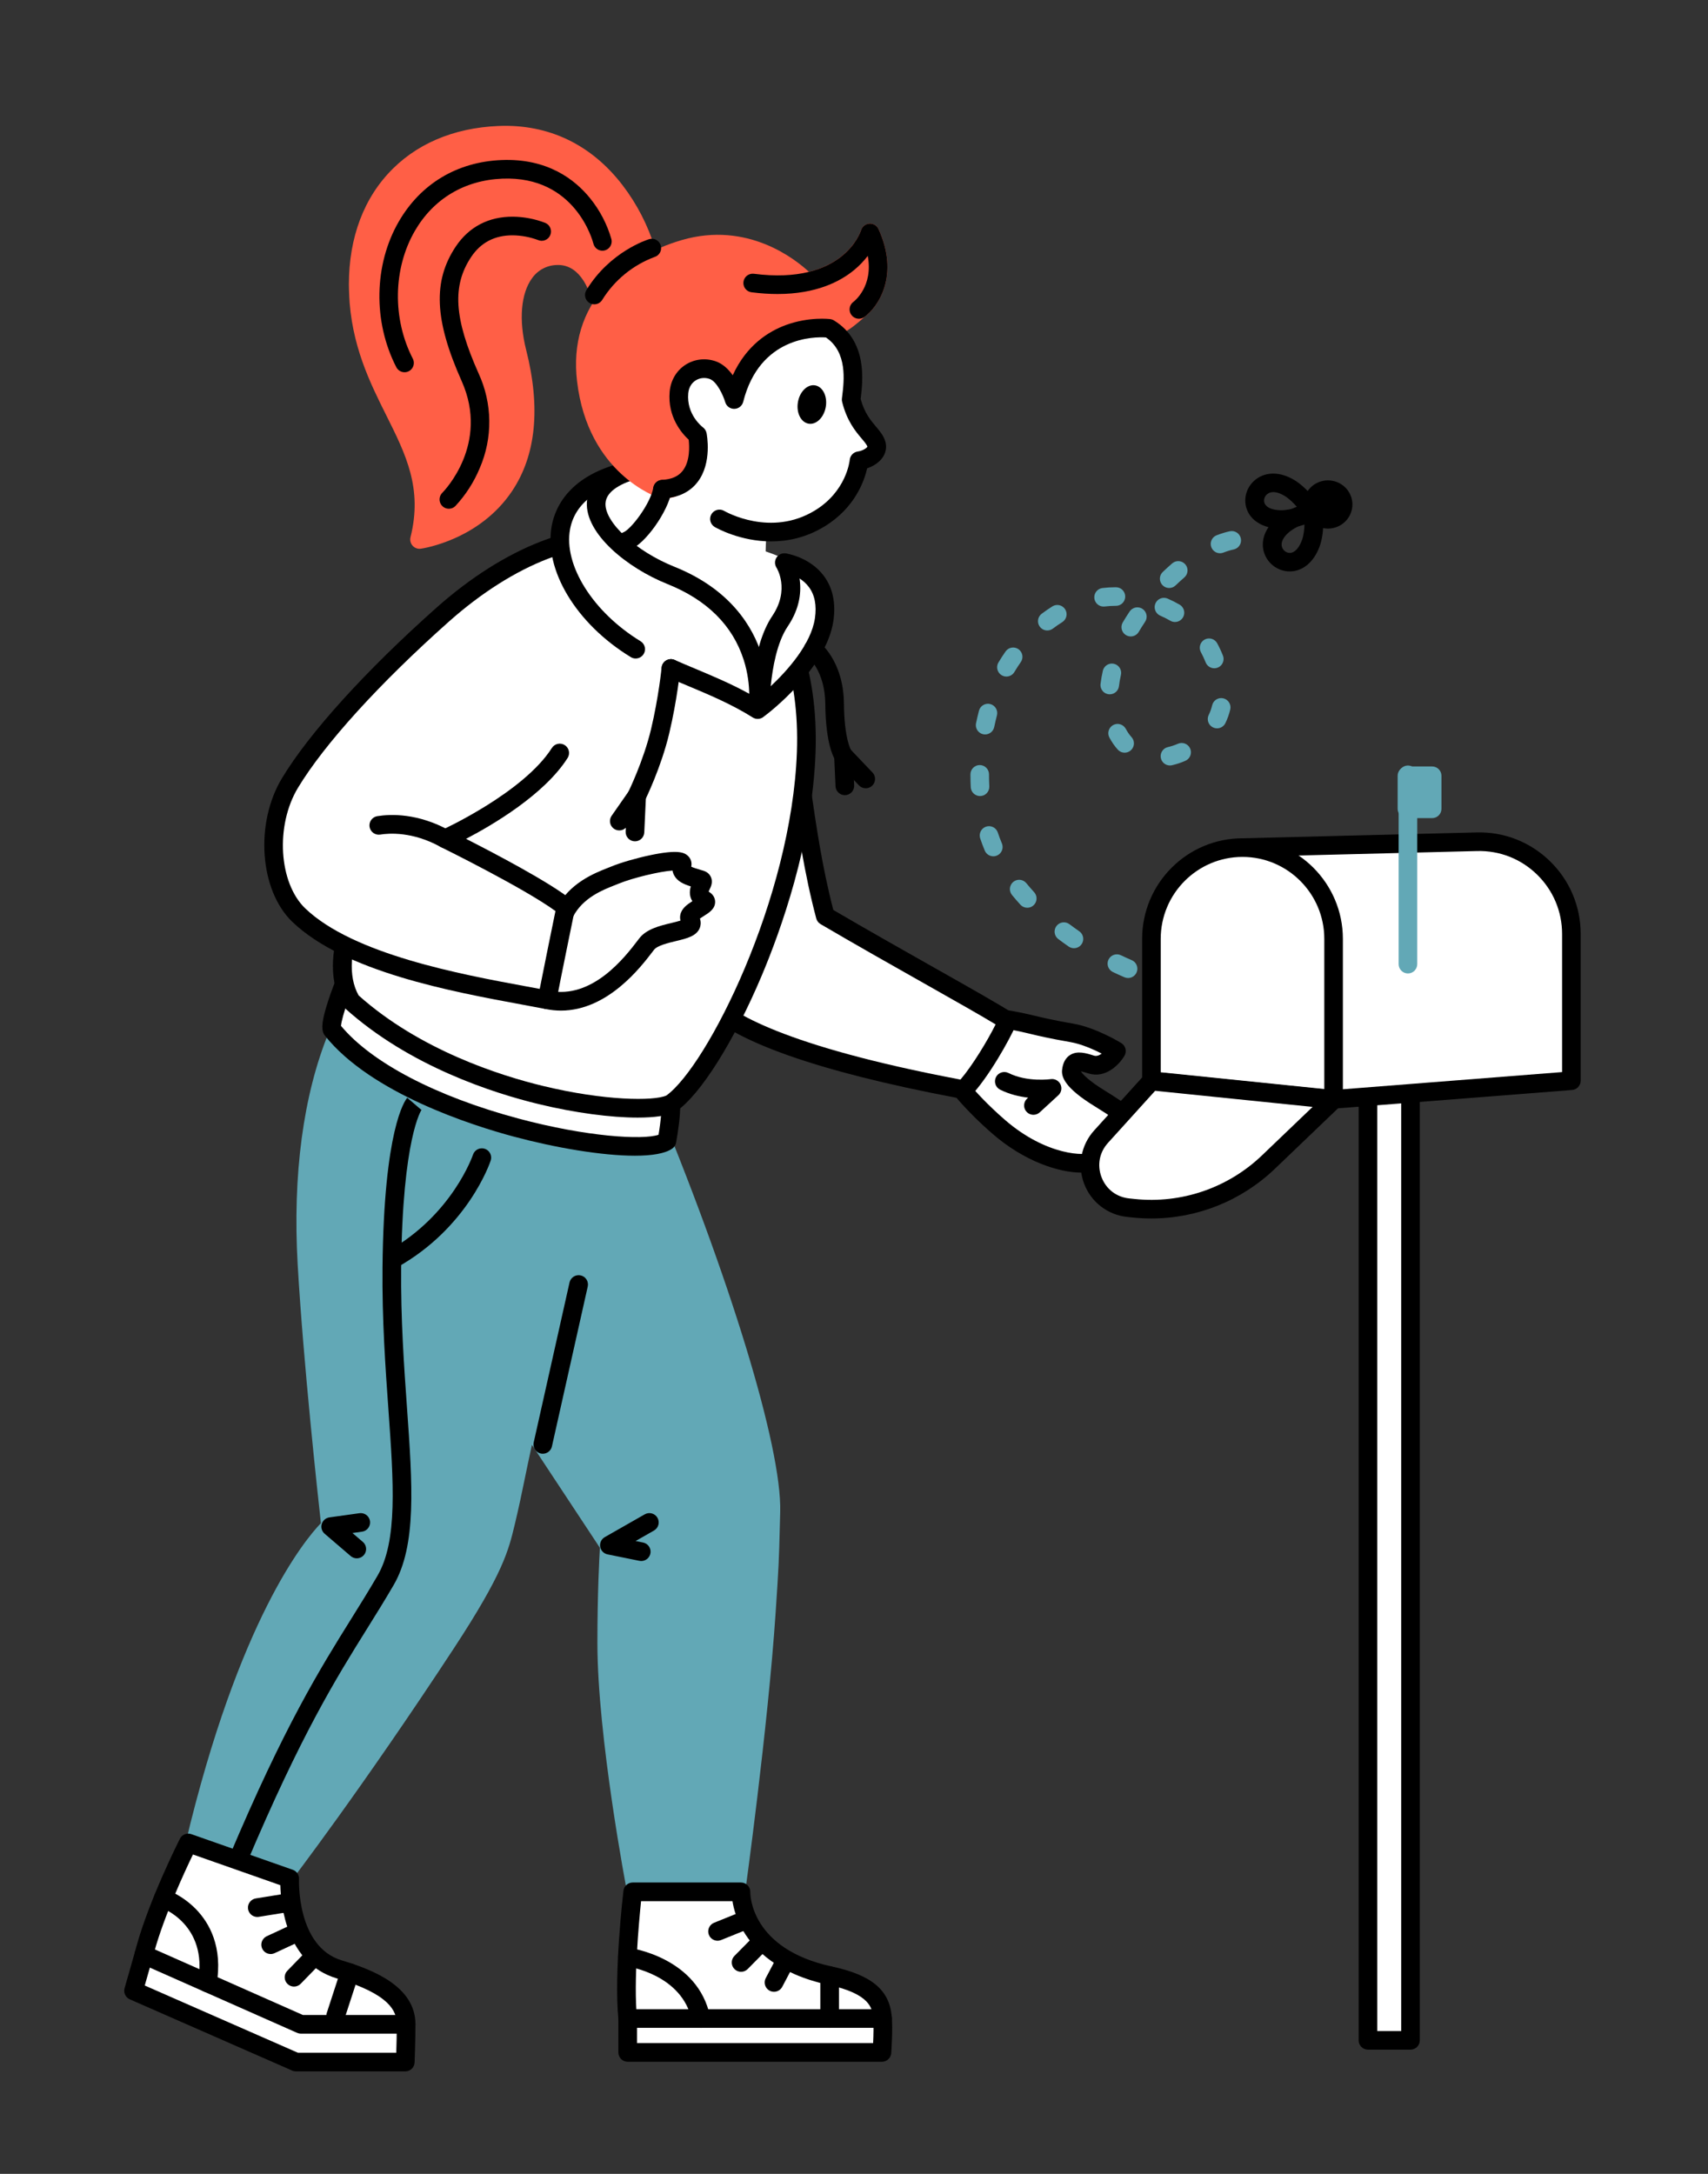 <svg width="1100" height="1400" viewBox="0 0 1100 1400" fill="none" xmlns="http://www.w3.org/2000/svg">
<rect x="0" y="0" width="1100" height="1400" fill="#333333" stroke="none"/>
<g clip-path="url(#clip0_62_602)">
<path d="M825.148 340.522C824.87 340.522 824.593 340.518 824.316 340.51C813.497 340.214 805.474 335.389 802.853 327.606C800.577 320.845 802.93 313.282 808.708 308.786C815.38 303.592 824.715 303.755 833.682 309.221C842.855 314.812 849.96 325.866 850.257 326.334C850.709 327.043 851.004 327.839 851.123 328.668C851.241 329.498 851.181 330.342 850.947 331.148C850.712 331.953 850.307 332.7 849.76 333.341C849.212 333.982 848.534 334.502 847.769 334.867C847.272 335.103 835.785 340.522 825.148 340.522ZM820.049 316.92C818.56 316.92 817.256 317.325 816.207 318.141C814.437 319.518 813.669 321.866 814.337 323.853C815.3 326.713 819.061 328.442 824.652 328.595C828.106 328.685 832.106 327.807 835.528 326.76C833.282 324.139 830.388 321.232 827.314 319.357C824.661 317.74 822.168 316.919 820.049 316.919V316.92Z" fill="black"/>
<path d="M830.635 368.001H830.593C823.362 367.983 816.828 363.386 814.333 356.561C811.452 348.678 814.57 340.008 822.676 333.366C830.968 326.571 843.863 323.439 844.408 323.309C845.234 323.113 846.093 323.09 846.929 323.242C847.765 323.394 848.559 323.718 849.26 324.193C849.96 324.667 850.551 325.282 850.994 325.997C851.438 326.712 851.723 327.51 851.832 328.341C851.905 328.893 853.558 341.989 849.826 352.042C846.115 362.037 838.943 367.999 830.638 367.999L830.635 368.001ZM840.145 337.206C836.911 338.472 833.193 340.253 830.413 342.532C826.331 345.878 824.619 349.519 825.717 352.523C826.481 354.613 828.498 356.076 830.622 356.082H830.634C833.689 356.082 836.54 353.119 838.46 347.949C839.644 344.76 840.067 340.735 840.145 337.206Z" fill="black"/>
<path d="M855.237 334.459C860.6 334.459 864.947 330.176 864.947 324.893C864.947 319.611 860.6 315.328 855.237 315.328C849.875 315.328 845.528 319.611 845.528 324.893C845.528 330.176 849.875 334.459 855.237 334.459Z" fill="black"/>
<path d="M855.239 340.428C853.226 340.428 851.213 340.043 849.293 339.272C847.373 338.508 845.627 337.376 844.154 335.942C842.681 334.508 841.512 332.801 840.714 330.919C837.341 323.029 841.113 313.907 849.122 310.585C851.028 309.789 853.075 309.373 855.145 309.361C857.215 309.349 859.267 309.741 861.183 310.516C863.102 311.28 864.849 312.412 866.321 313.846C867.794 315.28 868.963 316.987 869.762 318.869C873.134 326.759 869.361 335.881 861.353 339.203C859.418 340.01 857.34 340.426 855.239 340.428ZM855.237 321.287C854.634 321.288 854.04 321.436 853.508 321.717C852.977 321.999 852.524 322.405 852.19 322.901C851.857 323.396 851.652 323.965 851.596 324.557C851.539 325.149 851.632 325.745 851.865 326.293C852.051 326.73 852.322 327.127 852.664 327.46C853.006 327.793 853.411 328.056 853.857 328.234C854.302 328.413 854.778 328.504 855.259 328.501C855.739 328.498 856.215 328.401 856.657 328.217C857.551 327.845 858.258 327.139 858.625 326.254C858.991 325.369 858.986 324.377 858.61 323.495C858.425 323.058 858.153 322.662 857.811 322.329C857.469 321.996 857.064 321.733 856.618 321.556C856.179 321.379 855.71 321.288 855.236 321.287H855.237Z" fill="black"/>
</g>
<g clip-path="url(#clip1_62_602)">
<path d="M801.856 646C799.848 645.999 797.841 645.964 795.835 645.893C795.05 645.866 794.279 645.683 793.565 645.357C792.851 645.031 792.208 644.567 791.673 643.991C791.137 643.416 790.721 642.74 790.446 642.003C790.171 641.267 790.044 640.483 790.071 639.697C790.187 636.39 792.947 633.784 796.254 633.92C798.813 634.01 801.373 634.039 803.934 634.006H804.013C805.587 634.014 807.094 634.643 808.207 635.757C809.321 636.871 809.951 638.381 809.961 639.958C809.971 641.534 809.36 643.052 808.261 644.18C807.162 645.309 805.663 645.957 804.09 645.985C803.346 645.995 802.601 645.986 801.856 645.999V646ZM835.597 642.241C834.132 642.239 832.718 641.697 831.625 640.719C830.532 639.741 829.836 638.394 829.668 636.935C829.501 635.476 829.874 634.006 830.717 632.805C831.559 631.603 832.813 630.754 834.24 630.418C835.014 630.237 835.786 630.048 836.555 629.852C837.316 629.659 838.108 629.617 838.884 629.73C839.661 629.844 840.408 630.109 841.082 630.512C841.757 630.914 842.345 631.446 842.814 632.077C843.284 632.707 843.624 633.424 843.817 634.187C844.206 635.727 843.969 637.359 843.158 638.723C842.347 640.088 841.028 641.074 839.492 641.465C838.653 641.677 837.811 641.884 836.967 642.083C836.509 642.19 836.049 642.242 835.597 642.242V642.241ZM764.454 641.948C764.043 641.948 763.625 641.905 763.207 641.816C760.528 641.245 757.86 640.621 755.206 639.944C754.445 639.75 753.73 639.407 753.102 638.936C752.473 638.465 751.943 637.874 751.542 637.198C751.142 636.522 750.878 635.773 750.766 634.994C750.654 634.216 750.696 633.423 750.89 632.66C751.281 631.121 752.267 629.8 753.629 628.989C754.304 628.587 755.051 628.323 755.828 628.211C756.605 628.098 757.396 628.14 758.157 628.335C760.655 628.973 763.189 629.566 765.689 630.098C767.134 630.404 768.415 631.236 769.284 632.433C770.153 633.63 770.549 635.108 770.396 636.58C770.242 638.053 769.55 639.416 768.453 640.407C767.356 641.398 765.931 641.947 764.454 641.948ZM726.524 629.856C725.715 629.856 724.915 629.691 724.172 629.37C721.66 628.291 719.169 627.163 716.7 625.988C715.277 625.301 714.183 624.077 713.657 622.584C713.131 621.091 713.216 619.451 713.894 618.02C714.572 616.59 715.787 615.487 717.274 614.953C718.761 614.418 720.398 614.495 721.829 615.167C724.159 616.276 726.51 617.34 728.881 618.359C730.145 618.903 731.183 619.868 731.819 621.091C732.456 622.313 732.652 623.719 732.375 625.07C732.098 626.42 731.365 627.634 730.299 628.506C729.233 629.378 727.899 629.854 726.523 629.855L726.524 629.856ZM691.656 610.655C690.448 610.655 689.269 610.287 688.275 609.599C686.019 608.044 683.796 606.442 681.608 604.794C680.973 604.324 680.438 603.733 680.033 603.055C679.627 602.377 679.36 601.625 679.246 600.842C679.132 600.06 679.174 599.262 679.369 598.496C679.564 597.73 679.909 597.01 680.383 596.378C680.857 595.746 681.451 595.215 682.131 594.814C682.811 594.413 683.564 594.151 684.345 594.043C685.127 593.936 685.922 593.984 686.685 594.186C687.447 594.387 688.163 594.738 688.789 595.219C690.844 596.766 692.931 598.27 695.049 599.73C696.1 600.455 696.892 601.497 697.31 602.706C697.727 603.914 697.748 605.225 697.369 606.446C696.99 607.667 696.231 608.734 695.203 609.492C694.175 610.249 692.932 610.657 691.656 610.656V610.655ZM661.589 584.603C660.758 584.604 659.936 584.431 659.175 584.094C658.415 583.758 657.733 583.266 657.174 582.65C655.313 580.607 653.505 578.516 651.752 576.379C651.254 575.772 650.88 575.071 650.652 574.319C650.424 573.566 650.346 572.776 650.422 571.993C650.499 571.21 650.729 570.45 651.098 569.756C651.468 569.062 651.97 568.448 652.577 567.949C653.183 567.449 653.882 567.075 654.633 566.846C655.384 566.617 656.172 566.539 656.953 566.616C657.735 566.693 658.493 566.923 659.185 567.293C659.878 567.664 660.49 568.167 660.989 568.775C662.61 570.752 664.282 572.686 666.003 574.575C666.784 575.433 667.3 576.5 667.487 577.646C667.674 578.792 667.525 579.968 667.057 581.03C666.59 582.093 665.824 582.996 664.853 583.631C663.883 584.265 662.748 584.603 661.589 584.603ZM639.73 551.468C638.552 551.469 637.4 551.12 636.419 550.466C635.438 549.812 634.671 548.883 634.216 547.794C633.131 545.198 632.144 542.563 631.258 539.893C630.773 538.39 630.9 536.755 631.612 535.345C632.324 533.936 633.562 532.865 635.058 532.366C636.554 531.867 638.186 531.981 639.598 532.683C641.01 533.384 642.089 534.616 642.599 536.111C643.39 538.493 644.27 540.845 645.237 543.16C645.618 544.071 645.768 545.061 645.675 546.044C645.582 547.027 645.248 547.971 644.703 548.794C644.158 549.616 643.418 550.29 642.55 550.757C641.682 551.224 640.713 551.468 639.728 551.468H639.73ZM631.164 512.672C629.634 512.671 628.164 512.082 627.054 511.027C625.945 509.972 625.282 508.531 625.2 507C625.068 504.485 625 501.913 625 499.357V498.671C625.008 497.087 625.641 495.57 626.761 494.453C627.881 493.335 629.397 492.708 630.977 492.708H631.004C632.589 492.715 634.107 493.353 635.223 494.481C636.339 495.609 636.962 497.136 636.955 498.724V499.357C636.954 501.701 637.015 504.058 637.138 506.364C637.181 507.176 637.059 507.989 636.778 508.753C636.497 509.516 636.064 510.215 635.505 510.805C634.946 511.395 634.273 511.865 633.527 512.186C632.781 512.507 631.978 512.673 631.166 512.672H631.164ZM753.465 492.971C751.996 492.97 750.579 492.426 749.484 491.444C748.39 490.462 747.694 489.111 747.531 487.647C747.367 486.184 747.747 484.712 748.598 483.511C749.448 482.311 750.71 481.466 752.143 481.139C754.371 480.624 756.546 479.902 758.641 478.983C760.094 478.349 761.739 478.319 763.214 478.901C764.689 479.483 765.873 480.628 766.506 482.085C767.138 483.541 767.168 485.19 766.587 486.668C766.007 488.147 764.864 489.333 763.411 489.967C760.635 491.183 757.752 492.138 754.799 492.819C754.362 492.919 753.914 492.971 753.465 492.971ZM724.301 484.728C723.462 484.729 722.632 484.553 721.866 484.211C721.1 483.869 720.415 483.368 719.854 482.742C717.831 480.487 716.03 477.893 714.498 475.031C714.127 474.338 713.895 473.579 713.817 472.796C713.739 472.013 713.815 471.223 714.042 470.47C714.269 469.717 714.641 469.016 715.138 468.407C715.635 467.798 716.246 467.293 716.938 466.921C717.63 466.549 718.387 466.317 719.168 466.239C719.949 466.161 720.738 466.237 721.489 466.464C722.241 466.691 722.94 467.065 723.548 467.563C724.155 468.061 724.659 468.674 725.03 469.367C726.111 471.385 727.361 473.191 728.744 474.734C729.516 475.595 730.023 476.661 730.203 477.805C730.383 478.948 730.229 480.119 729.758 481.176C729.288 482.233 728.523 483.132 727.554 483.762C726.586 484.392 725.456 484.728 724.301 484.728ZM634.455 472.987C633.565 472.988 632.686 472.789 631.882 472.406C631.079 472.023 630.371 471.466 629.81 470.773C629.249 470.081 628.849 469.272 628.64 468.405C628.431 467.538 628.417 466.636 628.601 465.763C629.166 463.069 629.793 460.389 630.479 457.724C630.875 456.185 631.865 454.868 633.23 454.061C633.906 453.661 634.654 453.399 635.431 453.289C636.208 453.179 637 453.223 637.759 453.42C638.519 453.616 639.233 453.961 639.86 454.434C640.488 454.907 641.016 455.499 641.414 456.177C641.813 456.854 642.075 457.604 642.184 458.383C642.294 459.162 642.25 459.955 642.053 460.717C641.412 463.207 640.827 465.711 640.298 468.228C640.016 469.572 639.282 470.779 638.218 471.645C637.155 472.511 635.826 472.985 634.456 472.987H634.455ZM783.815 469.059C782.803 469.058 781.807 468.799 780.922 468.308C780.036 467.816 779.29 467.106 778.753 466.246C778.216 465.386 777.905 464.403 777.851 463.39C777.797 462.376 778 461.366 778.443 460.453C779.414 458.459 780.161 456.363 780.67 454.204C781.03 452.657 781.988 451.316 783.334 450.477C784.68 449.638 786.303 449.37 787.846 449.73C788.611 449.908 789.333 450.236 789.971 450.694C790.609 451.152 791.15 451.732 791.565 452.4C791.979 453.068 792.258 453.811 792.386 454.587C792.514 455.363 792.488 456.157 792.31 456.923C791.6 459.949 790.556 462.887 789.197 465.681C788.707 466.694 787.942 467.548 786.991 468.145C786.039 468.743 784.938 469.059 783.815 469.059ZM714.72 447.147C713.874 447.149 713.039 446.97 712.267 446.623C711.496 446.277 710.807 445.77 710.245 445.137C709.684 444.503 709.263 443.758 709.01 442.949C708.757 442.141 708.678 441.288 708.778 440.447C709.122 437.591 709.619 434.756 710.266 431.953C710.628 430.412 711.585 429.077 712.926 428.24C714.267 427.403 715.885 427.133 717.424 427.488C718.964 427.844 720.301 428.795 721.142 430.136C721.984 431.476 722.261 433.096 721.914 434.641C721.364 437.025 720.94 439.438 720.646 441.867C720.473 443.321 719.775 444.662 718.683 445.634C717.591 446.607 716.181 447.146 714.72 447.147ZM648.157 435.701C647.102 435.7 646.065 435.419 645.153 434.886C644.241 434.353 643.486 433.588 642.965 432.668C642.444 431.747 642.175 430.705 642.186 429.647C642.197 428.589 642.488 427.553 643.029 426.644C644.466 424.228 645.992 421.866 647.604 419.563C648.053 418.917 648.626 418.366 649.289 417.942C649.951 417.518 650.691 417.229 651.465 417.092C652.24 416.955 653.033 416.973 653.801 417.143C654.568 417.314 655.294 417.635 655.938 418.088C656.581 418.541 657.13 419.116 657.551 419.782C657.972 420.447 658.258 421.189 658.393 421.965C658.527 422.742 658.508 423.537 658.335 424.306C658.162 425.075 657.84 425.802 657.387 426.445C655.945 428.504 654.581 430.615 653.297 432.776C652.767 433.668 652.014 434.407 651.113 434.92C650.212 435.433 649.193 435.702 648.156 435.701H648.157ZM782.035 430.372C780.838 430.372 779.668 430.011 778.677 429.337C777.686 428.663 776.92 427.706 776.478 426.59C775.589 424.338 774.566 422.142 773.414 420.012C772.657 418.617 772.483 416.977 772.932 415.454C773.38 413.93 774.414 412.648 775.806 411.888C776.495 411.512 777.252 411.275 778.032 411.192C778.813 411.109 779.602 411.181 780.354 411.403C781.107 411.626 781.809 411.995 782.419 412.489C783.03 412.984 783.537 413.594 783.912 414.285C785.294 416.837 786.521 419.47 787.587 422.171C787.948 423.079 788.081 424.062 787.975 425.034C787.869 426.006 787.527 426.937 786.979 427.745C786.432 428.554 785.695 429.217 784.833 429.674C783.971 430.132 783.011 430.372 782.035 430.372ZM728.235 409.876C727.182 409.875 726.147 409.595 725.237 409.064C724.326 408.534 723.572 407.771 723.05 406.854C722.528 405.937 722.257 404.897 722.265 403.842C722.273 402.786 722.559 401.751 723.095 400.842C724.507 398.447 725.987 396.093 727.535 393.784C728.419 392.465 729.789 391.551 731.344 391.245C732.899 390.938 734.512 391.264 735.828 392.149C737.144 393.035 738.055 394.408 738.361 395.967C738.667 397.526 738.342 399.142 737.459 400.461C736.04 402.578 734.683 404.735 733.389 406.929C732.86 407.828 732.107 408.572 731.203 409.089C730.299 409.606 729.276 409.877 728.235 409.876ZM674.485 406.034C673.231 406.035 672.008 405.642 670.99 404.908C669.972 404.174 669.209 403.138 668.811 401.947C668.413 400.755 668.399 399.468 668.771 398.267C669.144 397.067 669.883 396.015 670.885 395.259C673.147 393.55 675.484 391.942 677.888 390.44C679.232 389.643 680.835 389.404 682.353 389.777C683.87 390.149 685.182 391.101 686.008 392.431C686.833 393.76 687.107 395.361 686.77 396.89C686.432 398.419 685.511 399.755 684.204 400.612C682.1 401.925 680.056 403.332 678.077 404.828C677.043 405.611 675.781 406.034 674.485 406.034ZM756.709 400.57C755.655 400.57 754.621 400.29 753.711 399.758C751.618 398.544 749.456 397.454 747.235 396.495C745.78 395.865 744.635 394.681 744.051 393.204C743.466 391.727 743.492 390.078 744.12 388.62C744.749 387.162 745.93 386.014 747.404 385.428C748.877 384.843 750.522 384.868 751.977 385.499C754.631 386.646 757.215 387.948 759.717 389.4C760.854 390.062 761.742 391.081 762.242 392.299C762.743 393.518 762.829 394.868 762.486 396.141C762.144 397.413 761.392 398.537 760.348 399.337C759.303 400.138 758.025 400.572 756.71 400.57H756.709ZM710.724 390.637C709.202 390.636 707.737 390.053 706.63 389.007C705.522 387.96 704.854 386.53 704.762 385.008C704.671 383.485 705.162 381.984 706.137 380.813C707.111 379.641 708.495 378.885 710.005 378.701C712.747 378.365 715.507 378.195 718.27 378.194H718.72C720.305 378.199 721.823 378.836 722.94 379.963C724.057 381.091 724.681 382.616 724.676 384.205C724.67 385.794 724.035 387.315 722.911 388.435C721.786 389.554 720.263 390.18 718.678 390.175H718.292C716.016 390.175 713.724 390.314 711.458 390.592C711.212 390.622 710.966 390.637 710.724 390.637ZM752.981 378.676C751.789 378.676 750.625 378.319 749.637 377.65C748.649 376.982 747.883 376.032 747.437 374.924C746.992 373.816 746.888 372.6 747.137 371.431C747.387 370.263 747.979 369.196 748.839 368.368C750.837 366.443 752.889 364.574 754.991 362.764C756.197 361.75 757.753 361.254 759.321 361.383C760.89 361.512 762.344 362.256 763.369 363.453C764.394 364.65 764.906 366.204 764.794 367.778C764.682 369.351 763.956 370.817 762.773 371.857C760.841 373.519 758.958 375.235 757.123 377.004C756.011 378.078 754.526 378.678 752.981 378.676ZM785.719 356.296C784.325 356.295 782.976 355.806 781.904 354.914C780.832 354.022 780.104 352.783 779.847 351.411C779.59 350.038 779.819 348.619 780.494 347.398C781.17 346.176 782.25 345.23 783.548 344.722C786.493 343.573 789.374 342.7 792.113 342.127C793.659 341.816 795.265 342.13 796.581 343.001C797.897 343.871 798.816 345.228 799.138 346.775C799.461 348.322 799.16 349.933 798.302 351.259C797.444 352.585 796.098 353.517 794.558 353.853C792.462 354.291 790.219 354.976 787.888 355.885C787.197 356.156 786.462 356.295 785.721 356.296H785.719Z" fill="#62A8B6"/>
</g>
<g clip-path="url(#clip2_62_602)">
<path d="M708.334 745.261C710.856 741.047 722.987 744.697 724.398 740.661C727.854 730.772 737.497 735.727 737.893 728.597C738.438 718.801 736.866 724.823 730.566 721.575C724.868 718.638 719.717 714.416 708.42 707.511C696.976 700.516 689.543 693.724 689.992 689.649C690.819 682.136 695.497 683.278 702.738 685.561C712.109 688.515 719.016 676.889 719.016 676.889C719.016 676.889 703.865 667.555 690.401 665.21C664.449 660.69 664.394 659.097 646.179 656.211C646.179 656.211 640.311 679.189 615.907 697.286C615.907 697.286 624.704 709.616 643.2 725.687C672.397 751.056 703.81 752.818 708.334 745.261Z" fill="white"/>
<path d="M696.515 755.184C681.842 755.184 659.553 747.853 639.26 730.22C620.443 713.871 611.393 701.3 611.017 700.774C610.102 699.492 609.728 697.903 609.973 696.349C610.219 694.794 611.065 693.397 612.329 692.46C634.761 675.826 640.307 654.933 640.36 654.724C640.731 653.274 641.629 652.015 642.879 651.193C644.13 650.371 645.641 650.044 647.119 650.278C656.144 651.708 660.812 652.826 666.218 654.119C671.831 655.463 678.194 656.986 691.434 659.292C705.867 661.806 721.509 671.369 722.167 671.774C723.51 672.601 724.473 673.922 724.85 675.453C725.227 676.984 724.986 678.602 724.181 679.957C720.712 685.795 711.91 694.753 700.932 691.289C699.828 690.94 697.619 690.245 696.136 689.965C697.094 691.61 701.022 695.95 711.551 702.385C716.916 705.664 720.965 708.378 724.218 710.559C727.91 713.035 730.578 714.823 733.318 716.235C734.242 716.712 734.632 716.689 735.483 716.642C736.672 716.575 739.458 716.416 741.708 718.664C744.316 721.27 744.109 724.99 743.89 728.93C743.469 736.486 737.432 738.313 734.531 739.191C731.704 740.047 730.854 740.393 730.068 742.642C728.012 748.525 721.43 748.748 717.076 748.895C715.843 748.937 713.9 749.002 712.906 749.211C711.293 751.37 708.169 753.811 702.144 754.771C700.432 755.043 698.546 755.184 696.515 755.184ZM624.348 698.26C628.404 703.097 635.961 711.439 647.14 721.151C674.125 744.599 699.776 744.693 703.304 741.972C706.301 737.237 712.285 737.034 716.671 736.887C717.524 736.858 718.659 736.82 719.52 736.74C722.336 730.792 727.131 728.917 730.247 727.939C729.41 727.663 728.597 727.32 727.815 726.914C724.462 725.186 721.402 723.134 717.53 720.537C714.205 718.309 710.438 715.783 705.288 712.635C685.243 700.384 683.551 693.274 684.022 688.991C684.511 684.558 686.204 681.368 689.053 679.509C693.772 676.433 699.496 678.239 704.545 679.831C706.271 680.374 708.025 679.643 709.541 678.523C704.251 675.831 696.456 672.36 689.372 671.127C675.764 668.756 669.207 667.186 663.423 665.802C659.362 664.829 655.738 663.962 650.207 662.975C647.198 670.591 639.881 685.141 624.349 698.26H624.348Z" fill="black"/>
<path d="M665.562 717.946C664.352 717.946 663.17 717.581 662.171 716.899C661.172 716.216 660.403 715.248 659.963 714.12C659.524 712.993 659.435 711.759 659.709 710.581C659.982 709.402 660.606 708.333 661.497 707.515L662.171 706.895C656.553 706.244 650.156 704.783 644.112 701.762C643.406 701.41 642.777 700.921 642.26 700.325C641.743 699.729 641.349 699.038 641.099 698.289C640.85 697.541 640.75 696.751 640.806 695.964C640.862 695.177 641.072 694.409 641.425 693.703C641.778 692.997 642.266 692.368 642.862 691.851C643.458 691.334 644.15 690.94 644.898 690.69C645.646 690.441 646.437 690.341 647.224 690.397C648.01 690.453 648.779 690.663 649.484 691.016C661.623 697.085 676.529 694.992 676.678 694.971C677.949 694.785 679.247 695.01 680.381 695.615C681.515 696.22 682.425 697.172 682.978 698.332C683.531 699.491 683.698 700.797 683.454 702.057C683.21 703.318 682.569 704.467 681.624 705.336L669.623 716.362C668.516 717.382 667.066 717.948 665.56 717.946H665.562Z" fill="black"/>
<path d="M475.312 392.6C490.506 407.67 497.623 420.372 503.311 439.567C515.213 479.722 516.485 533.463 531.499 589.955C578.313 617.452 635.451 648.554 648.892 657.486C644.447 667.745 631.172 690.899 620.751 701.803C607.251 699.087 486.579 678.183 455.939 644.821C417.17 602.608 390.893 497.954 387.92 480.827" fill="white"/>
<path d="M620.752 707.81C620.358 707.81 619.962 707.771 619.568 707.692C618.655 707.508 617.246 707.241 615.402 706.89C526.485 689.993 471.346 670.476 451.516 648.885C410.871 604.629 384.566 496.622 382.002 481.854C381.736 480.287 382.101 478.678 383.019 477.381C383.936 476.083 385.33 475.201 386.896 474.929C388.462 474.657 390.072 475.017 391.373 475.93C392.675 476.842 393.561 478.234 393.839 479.799C397.852 502.912 424.687 601.912 460.363 640.757C470.518 651.814 504.454 673.576 617.644 695.087L618.561 695.261C626.404 686.083 635.998 670.165 641.2 659.735C632.072 654.171 614.978 644.512 595.679 633.607C574.486 621.633 550.465 608.06 528.457 595.134C527.093 594.333 526.1 593.026 525.693 591.497C517.878 562.089 513.678 532.963 509.972 507.265C506.492 483.137 503.206 460.347 497.553 441.272C491.925 422.287 484.999 410.666 471.082 396.863C469.951 395.742 469.312 394.216 469.305 392.623C469.298 391.03 469.925 389.5 471.047 388.369C472.169 387.238 473.694 386.598 475.287 386.592C476.88 386.585 478.41 387.212 479.541 388.334C494.874 403.54 502.878 416.963 509.071 437.858C514.972 457.768 518.319 480.978 521.862 505.55C525.594 531.427 529.449 558.158 536.679 586.029C558.014 598.527 581.123 611.584 601.588 623.148C625.787 636.822 644.901 647.621 652.216 652.483C653.39 653.263 654.252 654.43 654.652 655.781C655.052 657.132 654.964 658.58 654.404 659.873C650.02 669.991 636.477 694.043 625.095 705.952C624.534 706.539 623.86 707.006 623.114 707.325C622.368 707.644 621.564 707.808 620.753 707.808L620.752 707.81Z" fill="black"/>
<path d="M217.297 667.169C199.99 709.4 194.673 761.296 197.71 814.019C201.811 885.196 212.975 983.169 212.975 983.169C212.975 983.169 163.986 1026.21 125.377 1188.33L182.28 1208.33C182.28 1208.33 227.58 1149.32 287.268 1058.27C317.906 1011.53 321.658 997.172 325.659 980.465C331.386 956.552 332.997 944.377 339.888 915.515L392.465 995.145C392.465 995.145 390.748 1020.47 390.748 1057.96C390.748 1118.46 409.927 1218.37 409.927 1218.37H473.872C473.872 1218.37 488.511 1112.91 493.513 1038.43C495.803 1004.34 495.628 1005.14 496.463 973.463C497.454 935.858 468.332 833.891 413.853 703.733C413.853 703.733 347.476 709.907 217.297 667.169Z" fill="#62A8B6"/>
<path d="M479.102 1224.37H404.963L404.027 1219.5C403.239 1215.4 384.74 1118.34 384.74 1057.96C384.74 1026.69 385.948 1003.56 386.346 996.78L342.588 930.506C340.749 938.743 339.345 945.579 337.972 952.264C336.066 961.546 334.266 970.313 331.501 981.864C327.476 998.675 323.999 1013.19 292.292 1061.56C233.164 1151.75 187.499 1211.39 187.045 1211.98L184.395 1215.44L118.28 1192.21L119.534 1186.94C153.86 1042.8 196.251 991.751 206.679 980.93C204.801 964.087 195.381 878.04 191.713 814.364C188.389 756.658 195.314 704.972 211.739 664.891L213.859 659.718L219.171 661.462C346.296 703.198 412.65 697.812 413.305 697.751L417.687 697.355L419.394 701.414C470.177 822.741 503.561 932.132 502.468 973.621L502.248 982.068C501.643 1005.51 501.58 1007.96 499.506 1038.84C494.547 1112.67 479.967 1218.14 479.821 1219.19L479.102 1224.37ZM414.919 1212.36H468.627C471.61 1190.25 483.217 1102.09 487.52 1038.03C489.577 1007.4 489.64 1004.98 490.238 981.758L490.459 973.305C491.327 940.376 466.746 846.334 409.949 709.972C393.194 710.587 330.137 709.881 220.813 674.631C206.539 712.315 200.629 760.231 203.708 813.675C207.751 883.865 218.833 981.512 218.944 982.49L219.299 985.61L216.941 987.682C216.84 987.772 204.836 998.678 188.346 1028.9C173.437 1056.22 151.784 1105.23 132.488 1184.47L180.141 1201.21C190.636 1187.29 231.429 1132.49 282.244 1054.97C312.803 1008.36 316.054 994.784 319.818 979.066C322.538 967.706 324.319 959.032 326.204 949.848C328.283 939.721 330.433 929.249 334.046 914.12L337.265 900.639L398.595 993.527L398.458 995.55C398.441 995.802 396.754 1021.13 396.754 1057.96C396.754 1109.65 411.127 1191.63 414.919 1212.36V1212.36Z" fill="#62A8B6"/>
<path d="M349.596 936.219C348.696 936.22 347.806 936.018 346.994 935.629C346.181 935.239 345.467 934.672 344.904 933.969C344.34 933.266 343.942 932.445 343.739 931.567C343.536 930.689 343.533 929.777 343.73 928.898L366.797 825.917C366.969 825.147 367.292 824.419 367.746 823.774C368.2 823.128 368.776 822.579 369.443 822.157C370.109 821.734 370.852 821.447 371.629 821.312C372.406 821.177 373.202 821.196 373.972 821.369C374.742 821.541 375.47 821.864 376.115 822.317C376.76 822.771 377.31 823.348 377.732 824.014C378.154 824.681 378.441 825.424 378.577 826.201C378.712 826.978 378.693 827.774 378.52 828.544L355.453 931.525C355.155 932.856 354.413 934.046 353.348 934.9C352.284 935.753 350.961 936.218 349.596 936.219ZM153.145 1204.1C152.153 1204.1 151.177 1203.85 150.304 1203.38C149.431 1202.92 148.687 1202.24 148.139 1201.41C147.592 1200.59 147.257 1199.64 147.165 1198.65C147.073 1197.66 147.227 1196.67 147.613 1195.75C183.227 1111.44 206.043 1074.86 226.175 1042.59C232.009 1033.24 237.519 1024.4 243.128 1014.77C256.179 992.374 253.513 954.934 250.136 907.531C248.208 880.454 246.023 849.765 246.346 816.27C247.208 727.12 260.742 708.785 262.282 706.987L271.403 714.806C271.403 714.806 271.46 714.749 271.557 714.617C271.433 714.786 259.168 732.521 258.357 816.387C258.039 849.397 260.206 879.829 262.118 906.679C265.641 956.146 268.423 995.219 253.506 1020.82C247.805 1030.61 242.248 1039.52 236.366 1048.95C216.47 1080.84 193.921 1116.99 158.678 1200.43C158.218 1201.52 157.448 1202.45 156.463 1203.1C155.478 1203.75 154.323 1204.1 153.142 1204.1L153.145 1204.1Z" fill="black"/>
<path d="M252.93 816.906C251.601 816.908 250.308 816.469 249.255 815.658C248.202 814.847 247.448 813.709 247.111 812.423C246.774 811.138 246.873 809.776 247.392 808.553C247.912 807.329 248.823 806.312 249.982 805.662C291.363 782.403 304.496 744.021 304.624 743.636C305.126 742.124 306.208 740.873 307.632 740.159C309.056 739.445 310.705 739.325 312.217 739.827C313.729 740.329 314.98 741.411 315.694 742.836C316.408 744.26 316.527 745.909 316.026 747.421C315.444 749.173 301.257 790.623 255.869 816.134C254.972 816.64 253.96 816.906 252.93 816.906ZM229.777 1003.59C228.343 1003.59 226.957 1003.07 225.87 1002.14L209.066 987.729C208.188 986.977 207.545 985.987 207.216 984.878C206.887 983.769 206.885 982.589 207.21 981.48C207.535 980.37 208.174 979.377 209.049 978.622C209.925 977.866 211 977.379 212.145 977.22L231.515 974.516C232.296 974.407 233.091 974.453 233.855 974.651C234.618 974.849 235.335 975.196 235.965 975.671C236.595 976.146 237.124 976.741 237.524 977.421C237.924 978.101 238.186 978.853 238.295 979.635C238.404 980.416 238.358 981.211 238.16 981.975C237.961 982.738 237.615 983.455 237.139 984.085C236.664 984.714 236.069 985.244 235.389 985.644C234.709 986.044 233.957 986.305 233.176 986.415L226.994 987.277L233.69 993.019C234.621 993.818 235.285 994.884 235.593 996.072C235.901 997.26 235.838 998.514 235.411 999.665C234.985 1000.82 234.216 1001.81 233.209 1002.51C232.201 1003.21 231.003 1003.59 229.776 1003.59L229.777 1003.59ZM412.989 1005.31C412.594 1005.31 412.194 1005.27 411.792 1005.19L391.274 1001.03C390.075 1000.79 388.979 1000.19 388.133 999.307C387.286 998.425 386.728 997.306 386.534 996.098C386.34 994.891 386.519 993.654 387.047 992.551C387.575 991.448 388.427 990.533 389.49 989.928L415.239 975.247C415.924 974.855 416.68 974.602 417.463 974.503C418.246 974.404 419.041 974.46 419.802 974.668C420.563 974.876 421.276 975.232 421.9 975.716C422.524 976.2 423.046 976.802 423.437 977.487C423.828 978.173 424.08 978.929 424.178 979.712C424.277 980.495 424.22 981.29 424.011 982.052C423.802 982.813 423.446 983.525 422.961 984.149C422.477 984.772 421.874 985.293 421.188 985.684L409.349 992.433L414.173 993.41C415.634 993.704 416.933 994.53 417.819 995.728C418.704 996.927 419.113 998.411 418.965 999.894C418.817 1001.38 418.124 1002.75 417.019 1003.75C415.915 1004.75 414.478 1005.31 412.988 1005.31H412.989Z" fill="black"/>
<path d="M407.478 1218.37C407.478 1218.37 401.319 1270.68 404.256 1299.95V1321.79H567.986C567.986 1321.79 569.07 1306.9 568.298 1298.85C567.27 1288.16 561.986 1278.24 534.593 1272.35C476.068 1259.76 477.201 1218.37 477.201 1218.37H407.477L407.478 1218.37Z" fill="white"/>
<path d="M567.986 1327.8H404.257C402.664 1327.8 401.136 1327.16 400.01 1326.04C398.883 1324.91 398.25 1323.38 398.25 1321.79V1300.24C395.352 1270.62 401.259 1219.82 401.512 1217.66C401.684 1216.2 402.387 1214.85 403.487 1213.88C404.586 1212.9 406.006 1212.36 407.478 1212.36H477.202C478.004 1212.36 478.799 1212.52 479.538 1212.83C480.278 1213.14 480.947 1213.6 481.507 1214.18C482.067 1214.75 482.505 1215.43 482.797 1216.18C483.089 1216.93 483.228 1217.73 483.205 1218.53C483.184 1219.98 483.287 1255.17 535.856 1266.48C561.168 1271.92 572.659 1281.43 574.277 1298.28C575.089 1306.73 574.023 1321.6 573.978 1322.23C573.868 1323.74 573.189 1325.16 572.077 1326.19C570.966 1327.22 569.505 1327.8 567.987 1327.8H567.986ZM410.264 1315.78H562.317C562.547 1310.9 562.749 1303.91 562.319 1299.43C561.77 1293.71 560.851 1284.14 533.33 1278.22C500.971 1271.26 485.803 1255.6 478.777 1243.69C474.342 1236.17 472.495 1229.14 471.729 1224.37H412.869C411.427 1238.31 407.935 1276.44 410.235 1299.34C410.255 1299.54 410.265 1299.74 410.265 1299.94V1315.78H410.264Z" fill="black"/>
<path d="M568.389 1305.95H404.257C402.664 1305.95 401.136 1305.32 400.01 1304.19C398.883 1303.07 398.25 1301.54 398.25 1299.94C398.25 1298.35 398.883 1296.82 400.01 1295.7C401.136 1294.57 402.664 1293.94 404.257 1293.94H568.389C569.982 1293.94 571.51 1294.57 572.636 1295.7C573.763 1296.82 574.395 1298.35 574.395 1299.94C574.395 1301.54 573.763 1303.07 572.636 1304.19C571.51 1305.32 569.982 1305.95 568.389 1305.95Z" fill="black"/>
<path d="M451.433 1305.95C450.051 1305.95 448.713 1305.47 447.642 1304.6C446.572 1303.73 445.835 1302.51 445.556 1301.16C439.465 1271.62 404.745 1266.48 403.269 1266.27C401.693 1266.06 400.267 1265.22 399.305 1263.95C398.343 1262.69 397.923 1261.09 398.136 1259.51C398.351 1257.94 399.181 1256.51 400.446 1255.55C401.71 1254.58 403.305 1254.16 404.881 1254.37C406.699 1254.61 449.497 1260.79 457.322 1298.73C457.503 1299.6 457.486 1300.51 457.274 1301.37C457.061 1302.24 456.658 1303.05 456.094 1303.74C455.53 1304.43 454.819 1304.99 454.013 1305.37C453.206 1305.76 452.325 1305.95 451.433 1305.95ZM534.311 1305.95C532.718 1305.95 531.19 1305.32 530.064 1304.19C528.937 1303.07 528.304 1301.54 528.304 1299.94V1272.35C528.304 1270.75 528.937 1269.23 530.064 1268.1C531.19 1266.97 532.718 1266.34 534.311 1266.34C535.904 1266.34 537.432 1266.97 538.559 1268.1C539.685 1269.23 540.318 1270.75 540.318 1272.35V1299.94C540.318 1301.54 539.685 1303.07 538.559 1304.19C537.432 1305.32 535.904 1305.95 534.311 1305.95ZM462.129 1249.86C460.734 1249.86 459.383 1249.37 458.308 1248.49C457.232 1247.6 456.497 1246.37 456.231 1245C455.965 1243.63 456.183 1242.21 456.847 1240.99C457.512 1239.76 458.583 1238.8 459.875 1238.28L478.626 1230.7C480.097 1230.13 481.731 1230.17 483.176 1230.79C484.622 1231.42 485.763 1232.59 486.353 1234.05C486.944 1235.51 486.937 1237.15 486.335 1238.6C485.732 1240.06 484.581 1241.22 483.13 1241.84L464.379 1249.42C463.664 1249.71 462.9 1249.86 462.129 1249.86ZM477.279 1269.86C476.094 1269.86 474.936 1269.51 473.95 1268.85C472.964 1268.2 472.194 1267.26 471.738 1266.17C471.281 1265.08 471.157 1263.87 471.383 1262.71C471.608 1261.55 472.173 1260.48 473.005 1259.63L485.679 1246.8C486.8 1245.67 488.321 1245.04 489.909 1245.03C491.497 1245.02 493.023 1245.65 494.153 1246.76C495.283 1247.88 495.926 1249.39 495.94 1250.98C495.954 1252.57 495.339 1254.1 494.229 1255.23L481.555 1268.07C480.996 1268.64 480.331 1269.09 479.596 1269.4C478.862 1269.71 478.074 1269.86 477.279 1269.86ZM498.475 1282.73C497.44 1282.73 496.423 1282.46 495.522 1281.95C494.622 1281.44 493.868 1280.71 493.334 1279.82C492.8 1278.93 492.505 1277.92 492.475 1276.89C492.446 1275.85 492.685 1274.83 493.168 1273.92L500.016 1260.94C500.76 1259.53 502.033 1258.47 503.555 1258C505.077 1257.53 506.724 1257.68 508.133 1258.43C509.542 1259.17 510.597 1260.44 511.068 1261.97C511.538 1263.49 511.385 1265.13 510.641 1266.54L503.793 1279.52C503.282 1280.49 502.517 1281.3 501.58 1281.87C500.643 1282.43 499.569 1282.73 498.475 1282.73V1282.73Z" fill="black"/>
<path d="M121.223 1186.88C121.223 1186.88 101.866 1225.22 93.639 1255.13C93.295 1256.38 92.956 1257.63 92.621 1258.88L86.006 1282.09L190.601 1327.99H261.02C261.02 1327.99 261.562 1312.98 261.562 1303.69C261.562 1288.56 248.951 1277.38 218.53 1268.32C184.135 1258.08 186.585 1209.84 186.585 1209.84L121.222 1186.88L121.223 1186.88Z" fill="white"/>
<path d="M261.021 1334H190.602C189.771 1334 188.949 1333.83 188.188 1333.49L83.593 1287.59C82.263 1287 81.19 1285.96 80.572 1284.64C79.954 1283.33 79.832 1281.84 80.23 1280.44L86.831 1257.29C87.151 1256.09 87.49 1254.84 87.848 1253.53C96.138 1223.39 115.059 1185.76 115.861 1184.17C116.518 1182.87 117.626 1181.85 118.979 1181.3C120.333 1180.76 121.838 1180.72 123.214 1181.21L188.578 1204.17C189.801 1204.6 190.852 1205.42 191.575 1206.49C192.297 1207.57 192.652 1208.85 192.585 1210.14C192.564 1210.57 190.834 1253.81 220.245 1262.56C240.56 1268.61 267.569 1279.46 267.569 1303.69C267.569 1312.98 267.045 1327.59 267.022 1328.21C266.966 1329.76 266.309 1331.24 265.189 1332.32C264.07 1333.4 262.576 1334 261.021 1334ZM191.862 1321.99H255.205C255.36 1316.8 255.556 1309.18 255.556 1303.69C255.556 1295.28 251.153 1284.3 216.817 1274.08C184.605 1264.48 180.859 1227.23 180.557 1214.09L124.267 1194.31C118.926 1205.39 105.731 1233.81 99.431 1256.72C99.091 1257.95 98.756 1259.19 98.425 1260.43L98.398 1260.53L93.22 1278.69L191.862 1321.99Z" fill="black"/>
<path d="M92.622 1258.88L193.797 1303.69H261.563" fill="white"/>
<path d="M261.563 1309.7H193.795C192.957 1309.7 192.129 1309.52 191.363 1309.18L90.188 1264.37C88.732 1263.73 87.591 1262.53 87.017 1261.05C86.444 1259.56 86.484 1257.91 87.129 1256.45C87.774 1254.99 88.972 1253.85 90.458 1253.28C91.944 1252.7 93.597 1252.74 95.054 1253.39L195.066 1297.68H261.563C263.156 1297.68 264.684 1298.32 265.81 1299.44C266.937 1300.57 267.57 1302.1 267.57 1303.69C267.57 1305.28 266.937 1306.81 265.81 1307.94C264.684 1309.07 263.156 1309.7 261.563 1309.7Z" fill="black"/>
<path d="M105.09 1222.55C105.09 1222.55 140.832 1234.59 133.535 1277Z" fill="white"/>
<path d="M133.544 1283.01C132.668 1283.01 131.803 1282.82 131.008 1282.45C130.214 1282.09 129.51 1281.55 128.945 1280.88C128.381 1280.21 127.969 1279.42 127.74 1278.58C127.51 1277.73 127.468 1276.85 127.617 1275.99C133.918 1239.36 104.409 1228.68 103.149 1228.24C100.025 1227.16 98.351 1223.75 99.42 1220.62C100.489 1217.49 103.874 1215.81 107.009 1216.86C107.43 1217.01 117.434 1220.45 126.371 1229.7C134.656 1238.29 143.652 1253.63 139.456 1278.02C139.216 1279.42 138.492 1280.68 137.41 1281.6C136.328 1282.51 134.959 1283.01 133.544 1283.01Z" fill="black"/>
<path d="M216.174 1298.16L225.212 1270.45Z" fill="white"/>
<path d="M216.175 1304.17C215.226 1304.17 214.291 1303.94 213.446 1303.51C212.601 1303.08 211.87 1302.45 211.313 1301.69C210.755 1300.92 210.388 1300.03 210.24 1299.09C210.093 1298.16 210.169 1297.2 210.463 1296.3L219.502 1268.58C219.739 1267.83 220.125 1267.12 220.637 1266.51C221.148 1265.91 221.775 1265.4 222.481 1265.04C223.188 1264.68 223.959 1264.46 224.751 1264.39C225.543 1264.33 226.34 1264.42 227.096 1264.67C227.851 1264.92 228.55 1265.31 229.153 1265.83C229.755 1266.35 230.248 1266.98 230.604 1267.69C230.96 1268.4 231.172 1269.17 231.226 1269.97C231.281 1270.76 231.178 1271.56 230.923 1272.31L221.884 1300.02C221.492 1301.22 220.728 1302.27 219.702 1303.02C218.677 1303.76 217.442 1304.16 216.175 1304.17Z" fill="black"/>
<path d="M165.695 1228.54L184.137 1225.57Z" fill="white"/>
<path d="M165.687 1234.55C164.177 1234.54 162.723 1233.97 161.615 1232.95C160.506 1231.92 159.824 1230.52 159.705 1229.01C159.585 1227.51 160.037 1226.01 160.97 1224.83C161.903 1223.64 163.249 1222.85 164.74 1222.61L183.182 1219.64C183.965 1219.51 184.767 1219.53 185.542 1219.71C186.316 1219.88 187.048 1220.21 187.695 1220.67C188.342 1221.14 188.891 1221.72 189.309 1222.4C189.728 1223.07 190.009 1223.82 190.135 1224.61C190.261 1225.39 190.23 1226.19 190.044 1226.97C189.858 1227.74 189.521 1228.47 189.052 1229.11C188.582 1229.75 187.99 1230.29 187.31 1230.7C186.63 1231.11 185.875 1231.39 185.089 1231.5L166.647 1234.47C166.329 1234.52 166.009 1234.55 165.687 1234.55Z" fill="black"/>
<path d="M174.308 1252.41L190.254 1245Z" fill="white"/>
<path d="M174.311 1258.42C172.943 1258.42 171.617 1257.95 170.551 1257.1C169.485 1256.24 168.743 1255.05 168.447 1253.71C168.151 1252.37 168.32 1250.98 168.925 1249.75C169.53 1248.53 170.534 1247.54 171.774 1246.96L187.721 1239.55C189.165 1238.88 190.818 1238.81 192.314 1239.35C193.81 1239.9 195.029 1241.02 195.701 1242.46C196.372 1243.91 196.442 1245.56 195.896 1247.06C195.349 1248.55 194.231 1249.77 192.786 1250.44L176.839 1257.86C176.047 1258.23 175.184 1258.42 174.311 1258.42Z" fill="black"/>
<path d="M189.363 1273.38L202.655 1259.71Z" fill="white"/>
<path d="M189.363 1279.39C188.182 1279.39 187.027 1279.04 186.043 1278.38C185.059 1277.73 184.289 1276.8 183.83 1275.72C183.37 1274.63 183.241 1273.43 183.46 1272.27C183.678 1271.11 184.233 1270.04 185.056 1269.19L198.347 1255.52C198.894 1254.94 199.55 1254.48 200.277 1254.16C201.004 1253.84 201.787 1253.67 202.581 1253.66C203.374 1253.64 204.163 1253.78 204.902 1254.07C205.64 1254.37 206.314 1254.8 206.883 1255.35C207.452 1255.91 207.906 1256.57 208.218 1257.3C208.531 1258.03 208.695 1258.81 208.702 1259.61C208.71 1260.4 208.559 1261.19 208.26 1261.92C207.961 1262.66 207.52 1263.33 206.96 1263.89L193.669 1277.57C193.11 1278.14 192.441 1278.6 191.7 1278.91C190.96 1279.23 190.166 1279.39 189.363 1279.39Z" fill="black"/>
<path d="M431.638 710.887C405.931 717.537 297.773 702.352 228.067 639.427C225.772 637.359 223.816 634.945 222.268 632.272C217.534 643.806 211.969 660.755 214.03 663.328C260.946 721.882 410.532 748.437 429.501 734.78C431.018 726.687 432.145 717.317 432.03 712.329C432.02 711.887 431.883 711.403 431.638 710.887Z" fill="white"/>
<path d="M408.82 744.295C387.639 744.295 357.574 739.152 330.689 731.935C304.11 724.799 239.079 704.195 209.344 667.084C206.86 663.985 206.988 659.383 209.829 649.5C211.476 643.772 214.049 636.48 216.712 629.992C217.137 628.953 217.845 628.055 218.755 627.398C219.665 626.742 220.741 626.354 221.861 626.278C222.98 626.201 224.099 626.44 225.089 626.967C226.08 627.495 226.903 628.289 227.466 629.26C228.703 631.392 230.265 633.318 232.095 634.969C269.514 668.748 315.758 686.509 347.964 695.461C385.326 705.846 418.187 708.163 430.138 705.073C431.49 704.723 432.922 704.855 434.187 705.447C435.452 706.039 436.471 707.053 437.069 708.315C437.682 709.609 438.008 710.913 438.039 712.191C438.176 718.137 436.816 728.376 435.409 735.887C435.124 737.404 434.266 738.753 433.014 739.655C428.515 742.894 419.878 744.296 408.822 744.296L408.82 744.295ZM219.61 660.664C239.36 684.417 280.85 706.115 333.804 720.331C377.961 732.186 414.003 734.256 424.108 730.81C424.879 726.263 425.475 721.641 425.789 717.906C409.538 719.471 380.133 716.871 344.745 707.035C311.341 697.751 263.336 679.286 224.208 644.035C221.519 651.653 219.819 657.99 219.611 660.665L219.61 660.664Z" fill="black"/>
<path d="M416.915 343.708C359.948 350.221 313.586 392.6 285.374 469.494C263.289 529.688 201.494 603.144 226.233 644.895C296.417 708.251 412.9 720.408 432.172 710.75C460.436 691.149 515.768 579.913 519.223 484.614C521.029 434.78 506.559 397.708 488.571 380.798C454.805 349.055 416.916 343.707 416.916 343.707L416.915 343.708Z" fill="white"/>
<path d="M410.698 719.746C393.491 719.746 370.44 716.742 346.881 711.042C318.136 704.087 263.716 686.824 222.208 649.354C221.759 648.948 221.373 648.478 221.064 647.957C202.49 616.609 226.007 573.023 250.905 526.877C261.685 506.896 272.833 486.236 279.734 467.426C293.962 428.645 312.972 397.832 336.234 375.843C359.358 353.985 386.273 341.165 416.231 337.74C416.737 337.682 417.248 337.689 417.753 337.76C419.377 337.989 457.929 343.75 492.683 376.422C509.733 392.45 527.235 429.347 525.224 484.832C523.107 543.251 502.58 599.86 490.534 628.405C472.708 670.643 451.142 704.904 435.595 715.686C435.361 715.848 435.117 715.993 434.863 716.12C429.99 718.562 421.494 719.746 410.698 719.746ZM230.962 641.068C270.416 676.325 322.232 692.717 349.707 699.364C389.491 708.99 421.031 709.133 429.129 705.545C455.43 686.63 509.799 578.761 513.219 484.396C515.084 432.931 499.584 399.397 484.456 385.175C455.057 357.538 421.987 350.705 416.771 349.773C361.268 356.484 317.793 398.577 291.013 471.564C283.815 491.182 272.46 512.228 261.479 532.582C239.485 573.347 216.75 615.488 230.964 641.068H230.962Z" fill="black"/>
<path d="M430.211 311.441C429.225 322.673 413.585 344.689 407.799 349.752C404.907 352.284 417.964 367.305 437.345 376.074C466.764 389.385 493.575 378.565 493.35 373.036C492.813 359.906 492.996 350.093 494.104 337.121L430.211 311.442V311.441ZM363.694 587.687C371.813 571.886 388.502 566.688 396.119 563.544C408.342 558.497 441.184 550.734 439.284 556.978C437.461 562.969 443.933 564.286 451.307 566.51C455.792 567.864 445.123 574.197 453.698 579.635C458.565 582.721 441.023 587.039 444.422 592.165C450.33 601.073 423.742 598.502 416.433 608.022C409.124 617.542 385.24 650.801 352.351 643.882" fill="white"/>
<path d="M361.293 650.832C358 650.832 354.609 650.496 351.115 649.761C350.343 649.598 349.611 649.285 348.96 648.84C348.309 648.395 347.752 647.825 347.321 647.164C346.89 646.504 346.593 645.765 346.448 644.989C346.303 644.214 346.312 643.418 346.474 642.646C346.636 641.874 346.949 641.141 347.395 640.49C347.84 639.839 348.41 639.282 349.07 638.851C349.731 638.42 350.47 638.124 351.245 637.978C352.021 637.833 352.817 637.842 353.589 638.004C381.561 643.889 402.791 616.016 410.785 605.524L411.67 604.365C416.359 598.257 424.936 596.197 432.504 594.38C434.241 593.963 436.549 593.409 438.244 592.873C437.918 591.626 437.891 590.319 438.164 589.058C439.041 584.995 442.547 582.5 445.909 580.368C444.176 577.657 443.838 574.479 444.899 570.861C440.336 569.421 436.286 567.661 434.178 563.75C433.658 562.783 433.3 561.737 433.118 560.655C425.386 561.111 407.631 565.29 398.412 569.096C397.639 569.416 396.775 569.756 395.838 570.124C388.166 573.143 375.327 578.195 369.037 590.433C368.294 591.823 367.034 592.865 365.53 593.334C364.025 593.804 362.396 593.663 360.994 592.943C359.592 592.223 358.53 590.98 358.035 589.484C357.541 587.987 357.654 586.356 358.351 584.942C366.711 568.674 382.797 562.345 391.439 558.946C392.308 558.604 393.109 558.289 393.825 557.992C399.808 555.523 409.946 552.587 419.051 550.688C436.644 547.019 440.628 548.992 442.983 551.13C444.944 552.911 445.759 555.558 445.18 558.154C446.531 558.84 449.27 559.646 451.196 560.214C451.802 560.392 452.419 560.573 453.04 560.762C456.073 561.677 457.365 563.73 457.866 564.872C459.284 568.109 457.852 571.06 456.996 572.823C456.811 573.204 456.537 573.767 456.377 574.185C456.505 574.288 456.679 574.416 456.915 574.564C459.24 576.04 460.571 578.332 460.564 580.854C460.551 585.371 456.655 587.811 453.219 589.964C452.391 590.474 451.577 591.004 450.775 591.553C451.67 594.208 451.17 596.368 450.695 597.577C448.612 602.869 442.446 604.35 435.306 606.065C430.238 607.281 423.297 608.948 421.197 611.683L420.338 612.807C412.797 622.706 391.363 650.831 361.291 650.834L361.293 650.832Z" fill="black"/>
<path d="M403.455 348.492C376.658 340.229 329.899 356 285.135 395.809C238.943 436.887 203.674 476.215 186.742 504.269C170.693 530.861 173.467 571.185 192.449 589.369C228.702 624.097 311.278 635.874 352.353 643.883C354.628 631.722 364.371 584.249 364.371 584.249C346.069 569.413 286.667 540.179 286.667 540.179C286.667 540.179 340.95 515.676 360.499 484.908" fill="white"/>
<path d="M352.353 649.89C351.969 649.89 351.585 649.853 351.203 649.779C346.716 648.904 341.667 647.972 336.322 646.985C290.742 638.573 221.859 625.858 188.295 593.706C167.183 573.482 164.055 530.238 181.601 501.165C199.252 471.918 235.534 431.882 281.144 391.321C302.969 371.913 326.395 357.11 348.89 348.513C370.806 340.137 390.286 338.146 405.226 342.752C405.98 342.985 406.681 343.363 407.288 343.867C407.896 344.37 408.398 344.988 408.767 345.685C409.135 346.383 409.363 347.146 409.436 347.931C409.51 348.717 409.428 349.509 409.196 350.263C408.726 351.785 407.671 353.058 406.263 353.803C404.855 354.547 403.209 354.702 401.686 354.233C389.514 350.48 372.286 352.433 353.178 359.736C332.027 367.819 309.878 381.846 289.127 400.299C244.382 440.091 208.939 479.118 191.885 507.374C177.247 531.629 179.496 568.643 196.605 585.031C227.574 614.697 297.013 627.514 338.503 635.172C341.65 635.753 344.696 636.315 347.592 636.859C350.325 622.95 355.73 596.5 357.732 586.728C337.448 571.925 284.574 545.845 284.014 545.57C282.992 545.067 282.134 544.284 281.541 543.312C280.947 542.34 280.642 541.219 280.66 540.081C280.679 538.942 281.022 537.832 281.647 536.88C282.273 535.928 283.157 535.174 284.195 534.706C284.721 534.467 337.081 510.564 355.429 481.688C356.286 480.349 357.639 479.404 359.191 479.061C360.743 478.717 362.368 479.003 363.71 479.856C365.052 480.709 366.001 482.058 366.349 483.61C366.697 485.161 366.417 486.787 365.568 488.131C350.638 511.63 317.499 531.15 300.147 540.224C318.331 549.472 354.219 568.287 368.154 579.584C369.009 580.277 369.657 581.191 370.027 582.227C370.398 583.263 370.477 584.38 370.256 585.458C370.159 585.932 360.497 633.018 358.257 644.989C357.999 646.366 357.268 647.61 356.19 648.505C355.112 649.401 353.755 649.891 352.354 649.892L352.353 649.89Z" fill="black"/>
<path d="M286.666 540.18C270.031 530.933 254.439 529.845 243.844 531.567Z" fill="white"/>
<path d="M286.661 546.187C285.642 546.187 284.639 545.926 283.748 545.429C265.829 535.469 250.548 536.562 244.808 537.495C243.248 537.723 241.662 537.328 240.39 536.396C239.119 535.464 238.264 534.07 238.011 532.514C237.759 530.958 238.127 529.365 239.038 528.078C239.949 526.792 241.329 525.915 242.881 525.636C251.545 524.229 269.137 523.562 289.585 534.928C290.749 535.575 291.665 536.59 292.189 537.814C292.713 539.037 292.816 540.401 292.482 541.689C292.147 542.978 291.393 544.119 290.34 544.933C289.286 545.747 287.992 546.188 286.661 546.186L286.661 546.187Z" fill="black"/>
<path d="M489.564 452.334C512.811 445.26 539.772 400.119 528.775 379.657C516.594 356.992 481.442 352.987 456.747 343.708C433.717 335.055 432.602 304.313 409.396 302.332C388.571 300.554 353.162 331.621 360.037 355.082C367.872 381.819 380.498 387.292 401.891 410.34C417.442 427.093 477.811 455.91 489.564 452.334Z" fill="white"/>
<path d="M409.39 424.086C408.288 424.086 407.207 423.781 406.267 423.205C370.98 401.665 350.039 366.848 355.34 338.539C357.7 325.941 367.721 303.717 408.334 296.419C411.601 295.832 414.721 298.004 415.308 301.269C415.894 304.534 413.723 307.656 410.458 308.244C385.26 312.772 370.284 324.012 367.148 340.75C362.814 363.891 381.899 394.255 412.526 412.951C413.645 413.633 414.51 414.663 414.989 415.883C415.469 417.103 415.536 418.446 415.181 419.708C414.825 420.97 414.067 422.081 413.022 422.871C411.976 423.662 410.701 424.089 409.39 424.087V424.086ZM410.001 518.785C408.98 518.785 407.976 518.525 407.084 518.029C406.192 517.533 405.441 516.818 404.902 515.951C404.363 515.084 404.054 514.094 404.004 513.075C403.953 512.056 404.164 511.04 404.615 510.125C404.713 509.926 414.421 490.068 419.274 469.685C424.2 448.998 426.08 430.104 426.098 429.915C426.171 429.128 426.4 428.362 426.77 427.663C427.14 426.964 427.644 426.345 428.254 425.841C428.864 425.337 429.568 424.959 430.324 424.728C431.081 424.497 431.876 424.418 432.663 424.495C433.45 424.571 434.215 424.803 434.912 425.176C435.61 425.55 436.227 426.057 436.728 426.669C437.229 427.281 437.604 427.986 437.831 428.744C438.059 429.502 438.135 430.297 438.054 431.084C437.975 431.887 436.075 450.992 430.961 472.469C425.787 494.201 415.815 514.577 415.393 515.434C414.897 516.441 414.129 517.289 413.176 517.882C412.223 518.474 411.123 518.788 410.001 518.787V518.785Z" fill="black"/>
<path d="M408.938 541.82C408.126 541.82 407.321 541.656 406.574 541.337C405.827 541.018 405.152 540.55 404.59 539.963C404.029 539.375 403.592 538.68 403.307 537.919C403.023 537.157 402.895 536.346 402.933 535.535L403.047 533.086C401.979 534.135 400.558 534.747 399.062 534.803C397.566 534.859 396.103 534.354 394.959 533.388C393.816 532.421 393.075 531.063 392.881 529.578C392.687 528.094 393.055 526.591 393.912 525.363L405.076 509.344C405.821 508.276 406.893 507.478 408.13 507.072C409.368 506.666 410.704 506.672 411.937 507.092C413.17 507.511 414.234 508.319 414.968 509.396C415.701 510.472 416.065 511.758 416.004 513.059L414.933 536.094C414.861 537.637 414.199 539.092 413.082 540.158C411.966 541.225 410.481 541.821 408.937 541.822L408.938 541.82ZM544.099 512.093C542.554 512.091 541.069 511.495 539.952 510.427C538.836 509.359 538.173 507.902 538.103 506.358L537.218 486.862C537.183 486.074 537.302 485.286 537.571 484.544C537.839 483.803 538.251 483.121 538.783 482.539C539.315 481.956 539.957 481.484 540.671 481.149C541.386 480.815 542.159 480.624 542.947 480.588C546.241 480.436 549.069 483.002 549.22 486.317L550.105 505.813C550.142 506.625 550.014 507.435 549.728 508.195C549.443 508.956 549.007 509.65 548.446 510.237C547.884 510.824 547.21 511.291 546.463 511.61C545.716 511.929 544.911 512.093 544.099 512.093Z" fill="black"/>
<path d="M538.461 490.257C537.345 488.809 531.767 480.226 531.511 453.338C531.305 431.811 520.226 422.983 520.114 422.9C519.481 422.43 518.946 421.839 518.541 421.162C518.136 420.485 517.869 419.735 517.754 418.955C517.638 418.175 517.678 417.379 517.87 416.614C518.063 415.849 518.404 415.129 518.874 414.496C519.345 413.863 519.935 413.328 520.612 412.923C521.289 412.518 522.039 412.251 522.819 412.136C523.6 412.02 524.395 412.06 525.16 412.252C525.925 412.445 526.645 412.786 527.278 413.256C527.93 413.741 543.259 425.443 543.524 453.223C543.744 476.104 548.082 483.058 548.126 483.125C548.034 482.984 547.977 482.922 547.977 482.922L538.462 490.256L538.461 490.257Z" fill="black"/>
<path d="M557.55 507.652C556.736 507.653 555.931 507.488 555.182 507.168C554.434 506.847 553.759 506.377 553.198 505.787L538.867 490.731C537.782 489.575 537.198 488.037 537.243 486.452C537.288 484.867 537.957 483.364 539.106 482.27C540.254 481.177 541.788 480.582 543.373 480.615C544.959 480.649 546.467 481.307 547.568 482.448L561.899 497.503C562.71 498.355 563.253 499.425 563.461 500.582C563.669 501.739 563.533 502.931 563.07 504.012C562.607 505.092 561.837 506.013 560.856 506.66C559.874 507.307 558.726 507.652 557.55 507.652ZM487.988 462.989C486.852 462.989 485.739 462.666 484.778 462.06C471.308 453.548 456.023 447.146 442.536 441.498C437.971 439.586 433.659 437.78 429.631 435.985C428.176 435.336 427.038 434.136 426.467 432.649C425.897 431.161 425.941 429.508 426.589 428.053C427.238 426.597 428.438 425.459 429.926 424.889C431.413 424.319 433.066 424.363 434.521 425.011C438.425 426.751 442.677 428.531 447.178 430.416C458.34 435.091 470.698 440.267 482.54 446.8C482.439 441.168 481.665 433.43 478.974 425.005C471.875 402.785 455.333 386.337 429.808 376.118C403.862 365.731 376.874 343.746 377.963 323.461C378.423 314.871 383.969 303.228 407.774 296.548C408.534 296.334 409.328 296.273 410.111 296.367C410.894 296.461 411.651 296.708 412.339 297.094C413.027 297.48 413.632 297.998 414.119 298.619C414.607 299.239 414.967 299.949 415.181 300.708C415.394 301.468 415.455 302.262 415.361 303.045C415.268 303.828 415.02 304.586 414.634 305.273C414.248 305.961 413.73 306.566 413.11 307.054C412.489 307.541 411.779 307.902 411.02 308.115C401.662 310.741 390.413 315.648 389.959 324.106C389.3 336.373 409.594 355.085 434.273 364.966C470.696 379.548 485.007 403.989 490.599 421.924C496.664 441.375 494.023 457.332 493.907 458.002C493.667 459.398 492.941 460.663 491.858 461.576C490.775 462.488 489.404 462.989 487.988 462.989Z" fill="black"/>
<path d="M489.562 461.758C487.972 461.758 486.446 461.127 485.32 460.003C484.194 458.88 483.56 457.355 483.557 455.764C483.554 454.193 483.629 417.03 497.366 396.696C508.93 379.58 500.19 365.743 500.1 365.606C499.471 364.639 499.134 363.511 499.129 362.357C499.125 361.203 499.452 360.072 500.073 359.099C500.693 358.127 501.581 357.353 502.629 356.872C503.678 356.39 504.843 356.221 505.985 356.383C506.614 356.473 521.486 358.722 530.548 370.846C536.328 378.58 538.407 388.346 536.722 399.873C532.218 430.702 494.778 459.339 493.187 460.543C492.143 461.332 490.87 461.76 489.561 461.759L489.562 461.758ZM514.915 372.523C516.167 380.57 515.362 391.521 507.322 403.421C500.362 413.723 497.523 430.235 496.367 441.953C507.037 431.914 522.39 414.885 524.836 398.136C526.042 389.884 524.727 383.122 520.927 378.039C519.182 375.705 517.056 373.903 514.915 372.523Z" fill="black"/>
<path d="M560.302 150.007C560.302 150.007 552.897 174.877 519.035 181.661L518.964 181.519C518.964 181.519 486.883 146.931 440.747 160.379C408.063 169.905 371.812 195.777 377.61 244.891C384.267 301.276 426.663 315.024 426.663 315.024C451.714 314.917 449.146 280.065 449.146 280.065C449.146 280.065 435.675 270.235 437.267 252.738C438.321 241.166 449.02 235.008 458.849 238.317C468.25 241.483 472.824 257.296 472.824 257.296C485.924 205.416 533.931 211.474 533.931 211.474C533.931 211.474 538.557 210.275 543.017 207.443C547.476 204.612 553.156 199.266 553.156 199.266C553.156 199.266 575.462 183.062 560.301 150.006L560.302 150.007Z" fill="#FF5F46"/>
<path d="M426.664 321.031C426.034 321.031 425.409 320.933 424.81 320.739C422.93 320.129 378.672 305.12 371.645 245.596C368.797 221.472 375.068 200.67 390.284 183.771C402.046 170.709 419.37 160.354 439.068 154.612C481.414 142.269 512.337 167.024 520.976 175.073C547.957 168.368 554.293 149.1 554.558 148.253C554.922 147.091 555.628 146.067 556.584 145.314C557.541 144.561 558.702 144.114 559.917 144.033C561.128 143.951 562.336 144.239 563.38 144.859C564.424 145.478 565.255 146.401 565.763 147.503C579.22 176.846 566.09 197.052 557.004 203.893C555.763 205.041 550.595 209.748 546.237 212.515C541.127 215.76 536.005 217.143 535.438 217.29C534.701 217.482 533.934 217.531 533.179 217.436C531.449 217.228 490.244 212.844 478.648 258.768C478.325 260.047 477.59 261.185 476.556 262.005C475.521 262.824 474.246 263.281 472.927 263.303C471.606 263.331 470.314 262.92 469.251 262.136C468.189 261.351 467.416 260.236 467.054 258.966C465.83 254.793 461.739 245.63 456.934 244.012C453.832 242.968 450.544 243.353 447.914 245.068C445.229 246.817 443.574 249.735 443.25 253.284C442 267.024 452.28 274.908 452.719 275.237C454.107 276.279 455.01 277.894 455.138 279.625C455.202 280.502 456.595 301.251 445.689 313.041C440.815 318.31 434.423 320.998 426.691 321.032H426.665L426.664 321.031ZM462.237 163.259C456.037 163.259 449.412 164.11 442.428 166.146C426.992 170.645 377.128 189.57 383.576 244.186C389.193 291.769 421.882 306.71 427.65 308.988C431.482 308.775 434.499 307.434 436.85 304.902C442.102 299.246 443.218 288.649 443.226 282.89C438.778 278.696 429.834 268.149 431.286 252.193C431.939 245.012 435.609 238.746 441.352 235.003C447.084 231.266 454.159 230.4 460.766 232.625C465.48 234.212 469.153 237.791 471.908 241.673C480.719 222.358 494.895 213.42 506.232 209.288C518.48 204.824 529.523 205.113 533.311 205.389C534.647 204.949 537.284 203.968 539.795 202.374C543.059 200.302 547.575 196.272 549.039 194.894C549.224 194.72 549.419 194.557 549.624 194.408C550.216 193.963 562.514 184.408 558.87 164.836C552.394 173.301 540.649 183.458 520.213 187.551C519.097 187.775 517.939 187.677 516.876 187.268C515.813 186.859 514.889 186.157 514.209 185.243C511.246 182.219 491.485 163.259 462.234 163.259H462.237Z" fill="#FF5F46"/>
<path d="M463.322 334.197C463.322 334.197 496.04 353.323 527.919 333.898C551.235 319.691 553.228 296.732 553.228 296.732C559.102 295.91 566.157 291.622 564.375 285.885C562.297 279.193 552.57 274.875 548.182 257.369C549.334 247.576 553.319 223.275 533.93 211.476C533.93 211.476 485.924 205.418 472.823 257.298C472.823 257.298 468.251 241.484 458.849 238.319C449.02 235.01 438.321 241.167 437.268 252.739C435.675 270.236 449.146 280.067 449.146 280.067C449.146 280.067 455.977 313.599 426.664 315.026" fill="white"/>
<path d="M496.68 348.67C476.53 348.67 461.25 339.942 460.291 339.382C458.923 338.575 457.931 337.259 457.531 335.723C457.131 334.187 457.355 332.554 458.155 331.183C458.955 329.811 460.265 328.812 461.799 328.404C463.333 327.996 464.967 328.211 466.342 329.004C467.589 329.724 496.488 346.014 524.793 328.768C545.057 316.42 547.167 297.001 547.247 296.181C547.516 293.418 549.646 291.166 552.396 290.782C555.652 290.326 558.247 288.523 558.634 287.657C558.191 286.306 556.712 284.552 555.002 282.526C550.975 277.752 545.461 271.215 542.356 258.829C542.179 258.123 542.132 257.39 542.217 256.667L542.395 255.196C543.622 245.199 545.875 226.808 531.926 217.326C524.665 216.846 489.26 216.745 478.648 258.767C478.325 260.047 477.59 261.184 476.556 262.004C475.522 262.824 474.246 263.28 472.927 263.302C471.606 263.33 470.314 262.919 469.251 262.135C468.189 261.35 467.416 260.236 467.054 258.965C465.83 254.793 461.739 245.629 456.934 244.011C453.832 242.967 450.545 243.353 447.914 245.068C445.23 246.817 443.574 249.734 443.25 253.283C442 267.024 452.281 274.908 452.719 275.236C453.905 276.126 454.727 277.416 455.033 278.866C455.192 279.647 458.819 298.139 449.194 310.525C444.147 317.019 436.665 320.551 426.955 321.024C426.167 321.062 425.379 320.945 424.637 320.679C423.894 320.413 423.211 320.004 422.627 319.474C422.042 318.944 421.568 318.304 421.232 317.59C420.895 316.877 420.702 316.104 420.664 315.316C420.587 313.725 421.144 312.168 422.215 310.989C423.285 309.809 424.78 309.102 426.371 309.025C432.507 308.727 436.87 306.806 439.707 303.153C444.505 296.979 444.008 287.267 443.536 283.178C439.21 279.195 429.799 268.527 431.286 252.194C431.94 245.012 435.609 238.746 441.352 235.003C447.084 231.267 454.159 230.401 460.766 232.625C465.48 234.212 469.153 237.791 471.908 241.674C480.719 222.358 494.895 213.42 506.232 209.288C521.066 203.882 534.133 205.447 534.682 205.516C535.521 205.622 536.329 205.904 537.052 206.344C558.86 219.616 555.677 245.573 554.319 256.658L554.283 256.956C556.739 265.954 560.686 270.633 564.184 274.78C566.652 277.705 568.983 280.469 570.112 284.104C571.172 287.517 570.679 291.092 568.726 294.171C566.362 297.896 562.305 300.299 558.47 301.61C556.653 309.679 550.59 327.118 531.044 339.027C519.158 346.269 507.248 348.671 496.678 348.671L496.68 348.67Z" fill="black"/>
<path d="M531.826 262.045C532.989 255.232 529.914 249.024 524.96 248.178C520.005 247.333 515.045 252.17 513.883 258.983C512.72 265.796 515.795 272.005 520.749 272.85C525.704 273.696 530.663 268.858 531.826 262.045Z" fill="black"/>
<path d="M553.161 205.274C551.896 205.275 550.662 204.877 549.637 204.135C548.611 203.394 547.846 202.348 547.451 201.146C547.055 199.944 547.049 198.647 547.434 197.442C547.818 196.236 548.574 195.183 549.592 194.432C550.276 193.916 562.517 184.346 558.866 164.806C556.321 168.125 553.41 171.148 550.188 173.816C541.162 181.308 525.666 189.346 500.771 189.347C495.595 189.347 490.018 189 484.002 188.229C482.422 188.026 480.987 187.204 480.013 185.943C479.039 184.683 478.605 183.087 478.808 181.507C479.011 179.926 479.833 178.491 481.093 177.517C482.354 176.543 483.95 176.11 485.53 176.312C542.786 183.657 554.104 149.703 554.557 148.253C554.92 147.091 555.627 146.066 556.583 145.313C557.54 144.559 558.701 144.113 559.916 144.032C561.127 143.951 562.335 144.239 563.379 144.858C564.423 145.478 565.254 146.4 565.763 147.502C579.378 177.186 565.781 197.521 556.688 204.126C555.665 204.872 554.43 205.274 553.163 205.273L553.161 205.274ZM403.456 354.501C402.045 354.501 400.679 354.005 399.597 353.1C398.516 352.194 397.787 350.936 397.54 349.547C397.292 348.158 397.542 346.726 398.244 345.503C398.947 344.279 400.058 343.342 401.382 342.855C406.389 341.013 419.061 324.201 420.737 314.046C421.013 312.49 421.891 311.104 423.181 310.191C424.472 309.278 426.07 308.91 427.63 309.167C429.189 309.425 430.585 310.287 431.513 311.566C432.442 312.846 432.828 314.44 432.589 316.002C430.368 329.458 415.446 350.482 405.528 354.13C404.864 354.375 404.162 354.501 403.454 354.502L403.456 354.501Z" fill="black"/>
</g>
<g clip-path="url(#clip3_62_602)">
<path d="M230.79 188.91C228.297 127.961 265.607 89.403 321.353 87.123C395.018 84.109 415.99 161.226 415.99 161.226C403.591 166.618 392.904 175.323 385.093 186.391C385.093 186.391 378.337 163.858 358.428 164.672C335.338 165.617 324.194 191.808 333.048 226.762C360.399 334.734 270.18 347.432 270.18 347.432C285.605 285.75 233.651 258.851 230.79 188.91Z" fill="#FF5F46"/>
<path d="M270.424 353.427C270.621 353.419 270.817 353.401 271.011 353.373C272.542 353.158 308.742 347.735 329.802 316.245C345.241 293.159 348.283 262.556 338.844 225.284C333.998 206.155 335.454 188.877 342.737 179.065C344.557 176.515 346.946 174.427 349.713 172.969C352.48 171.511 355.548 170.723 358.674 170.667C364.765 170.418 370.013 173.087 374.272 178.597C376.472 181.483 378.197 184.703 379.382 188.136C379.711 189.21 380.335 190.17 381.182 190.907C382.028 191.644 383.064 192.127 384.17 192.303C385.277 192.478 386.41 192.338 387.441 191.899C388.472 191.46 389.36 190.739 390.003 189.819C397.193 179.693 406.987 171.717 418.342 166.743C419.669 166.174 420.746 165.142 421.374 163.838C422.001 162.534 422.138 161.045 421.758 159.648C417.275 145.107 410.259 131.478 401.038 119.393C380.895 93.045 353.255 79.813 321.108 81.128C291.759 82.329 267.108 92.992 249.821 111.968C232.189 131.318 223.543 158.01 224.817 189.154C226.17 222.226 238.209 246.324 248.831 267.585C261.401 292.747 272.258 314.477 264.382 345.969C264.155 346.874 264.142 347.82 264.343 348.731C264.545 349.642 264.955 350.493 265.542 351.217C266.128 351.942 266.875 352.519 267.723 352.902C268.57 353.286 269.495 353.466 270.424 353.428L270.424 353.427ZM358.182 158.677C353.277 158.799 348.467 160.055 344.125 162.347C339.783 164.639 336.027 167.906 333.148 171.893C323.591 184.764 321.442 205.299 327.252 228.239C335.804 261.997 333.346 289.318 319.948 309.441C307.69 327.851 288.81 336.028 277.906 339.385C282.68 308.571 271.397 285.99 259.514 262.207C248.941 241.042 238.01 219.157 236.763 188.663C235.621 160.749 243.187 137.028 258.644 120.064C273.734 103.504 295.504 94.186 321.599 93.118C350.092 91.952 373.629 103.25 391.554 126.696C398.772 136.248 404.538 146.822 408.664 158.073C400.313 162.409 392.786 168.185 386.428 175.137C381.216 166.743 371.963 158.114 358.182 158.677Z" fill="#FF5F46"/>
<path d="M260.793 239.726C261.796 239.684 262.774 239.389 263.634 238.868C264.494 238.347 265.209 237.616 265.714 236.744C266.218 235.872 266.495 234.886 266.52 233.878C266.544 232.87 266.315 231.871 265.853 230.975C252.61 205.268 253.125 172.987 267.163 148.735C279.158 128.014 299.163 116.054 323.494 115.059C370.579 113.132 381.716 155.123 382.166 156.912C382.548 158.456 383.526 159.785 384.885 160.606C386.244 161.426 387.871 161.672 389.41 161.289C390.948 160.905 392.272 159.924 393.09 158.56C393.907 157.197 394.151 155.563 393.769 154.019C390.999 144.401 386.328 135.442 380.034 127.674C370.428 115.778 352.736 101.852 323.003 103.069C294.447 104.237 270.944 118.309 256.826 142.707C240.786 170.415 240.161 207.226 255.234 236.486C255.757 237.501 256.558 238.345 257.543 238.919C258.527 239.493 259.655 239.773 260.793 239.726Z" fill="black"/>
<path d="M289.322 327.633C290.813 327.573 292.228 326.952 293.284 325.894C299.904 318.76 305.211 310.504 308.959 301.508C313.134 291.876 315.231 281.465 315.11 270.96C314.99 260.456 312.655 250.095 308.26 240.559C292.416 205.092 291.072 184.035 303.466 165.461C309.681 156.147 318.708 151.465 330.31 151.552C335.839 151.63 341.315 152.655 346.5 154.584C347.226 154.901 348.007 155.07 348.798 155.081C349.59 155.093 350.375 154.946 351.11 154.651C351.844 154.355 352.513 153.916 353.077 153.358C353.641 152.801 354.089 152.137 354.395 151.405C354.701 150.672 354.859 149.886 354.86 149.092C354.861 148.298 354.705 147.511 354.401 146.777C354.097 146.044 353.651 145.378 353.088 144.819C352.526 144.26 351.858 143.819 351.125 143.521C344.502 140.975 337.481 139.632 330.39 139.554C314.759 139.436 301.999 146.086 293.525 158.78C278.674 181.035 279.78 206.149 297.343 245.464C315.405 285.897 286.093 316.127 284.837 317.394C283.985 318.249 283.411 319.342 283.189 320.53C282.966 321.718 283.107 322.945 283.592 324.052C284.077 325.159 284.883 326.092 285.905 326.731C286.928 327.37 288.119 327.685 289.322 327.633ZM382.993 195.981C383.978 195.942 384.938 195.659 385.788 195.157C386.637 194.656 387.349 193.95 387.861 193.105C395.739 180.413 407.592 170.706 421.56 165.504C423.076 165.039 424.346 163.989 425.091 162.584C425.835 161.179 425.993 159.534 425.529 158.012C425.066 156.49 424.019 155.215 422.619 154.467C421.219 153.72 419.58 153.561 418.064 154.026C417.037 154.339 392.725 161.976 377.643 186.865C377.081 187.792 376.78 188.855 376.773 189.94C376.765 191.025 377.051 192.092 377.6 193.027C378.148 193.963 378.939 194.731 379.889 195.251C380.838 195.771 381.91 196.022 382.99 195.979L382.993 195.981Z" fill="black"/>
</g>
<g clip-path="url(#clip4_62_602)">
<path d="M908.408 1314H880.99V692.315H908.408V1314Z" fill="white"/>
<path d="M908.407 1320H880.99C879.402 1320 877.88 1319.37 876.758 1318.24C875.635 1317.12 875.005 1315.59 875.005 1314V692.315C875.005 690.724 875.635 689.199 876.758 688.075C877.88 686.95 879.402 686.318 880.99 686.318H908.407C909.994 686.318 911.517 686.95 912.639 688.075C913.761 689.199 914.392 690.724 914.392 692.315V1314C914.392 1315.59 913.761 1317.12 912.639 1318.24C911.517 1319.37 909.994 1320 908.407 1320ZM886.974 1308.01H902.423V698.311H886.974V1308.01Z" fill="black"/>
<path d="M858.867 707.988L1012.02 695.981V601.541C1012.02 568.112 984.527 541.25 951.173 542.084L800.209 545.863L858.867 707.987V707.988Z" fill="white"/>
<path d="M858.864 713.985C857.635 713.984 856.436 713.604 855.43 712.897C854.424 712.19 853.66 711.19 853.241 710.032L794.582 547.907C794.259 547.013 794.152 546.055 794.271 545.112C794.39 544.169 794.731 543.268 795.266 542.483C795.801 541.697 796.514 541.051 797.348 540.597C798.181 540.142 799.111 539.893 800.059 539.869L951.024 536.091C968.786 535.645 985.564 542.245 998.281 554.672C1011 567.099 1018 583.743 1018 601.541V695.981C1018 697.49 1017.43 698.944 1016.41 700.052C1015.39 701.161 1013.98 701.841 1012.48 701.959L859.333 713.967C859.177 713.979 859.02 713.985 858.863 713.986L858.864 713.985ZM808.668 551.65L862.942 701.653L1006.03 690.435V601.541C1006.03 587.003 1000.31 573.408 989.924 563.257C979.537 553.108 965.819 547.721 951.323 548.08L808.668 551.65Z" fill="black"/>
<path d="M741.549 695.981L858.867 707.988V604.636C858.867 572.178 832.604 545.864 800.209 545.864C767.813 545.864 741.55 572.178 741.55 604.636L741.549 695.981Z" fill="white"/>
<path d="M858.867 713.985C858.665 713.985 858.462 713.975 858.259 713.954L740.941 701.946C739.466 701.795 738.101 701.102 737.107 700C736.114 698.898 735.564 697.466 735.564 695.981V604.636C735.564 568.923 764.563 539.868 800.209 539.868C835.854 539.868 864.852 568.923 864.852 604.636V707.988C864.852 708.776 864.697 709.556 864.397 710.283C864.096 711.011 863.655 711.672 863.099 712.229C862.543 712.786 861.884 713.227 861.158 713.528C860.431 713.83 859.653 713.985 858.867 713.985ZM747.534 690.567L852.883 701.349V604.636C852.883 575.536 829.253 551.861 800.209 551.861C771.164 551.861 747.534 575.536 747.534 604.636V690.567Z" fill="black"/>
<path d="M906.749 626.915C905.161 626.915 903.639 626.283 902.517 625.159C901.394 624.034 900.764 622.509 900.764 620.919V498.996C900.764 497.406 901.394 495.881 902.517 494.756C903.639 493.632 905.161 493 906.749 493C908.336 493 909.858 493.632 910.98 494.756C912.103 495.881 912.733 497.406 912.733 498.996V620.919C912.733 622.509 912.103 624.034 910.98 625.159C909.858 626.283 908.336 626.915 906.749 626.915Z" fill="#62A8B6"/>
<path d="M922.352 520.885H906.112V499.604H922.352V520.885Z" fill="#62A8B6"/>
<path d="M922.351 526.881H906.112C904.525 526.881 903.003 526.25 901.88 525.125C900.758 524.001 900.127 522.475 900.127 520.885V499.603C900.127 498.012 900.758 496.487 901.88 495.363C903.003 494.238 904.525 493.606 906.112 493.606H922.351C923.939 493.606 925.461 494.238 926.583 495.363C927.706 496.487 928.336 498.012 928.336 499.603V520.885C928.336 522.475 927.706 524.001 926.583 525.125C925.461 526.25 923.939 526.881 922.351 526.881ZM912.097 514.889H916.367V505.599H912.097V514.889Z" fill="#62A8B6"/>
<path d="M858.867 708.213L741.549 696.206L709.124 732.021C694.047 748.675 704.258 775.432 726.578 777.759L730.097 778.126C745.861 779.77 761.792 777.959 776.788 772.821C791.783 767.682 805.484 759.338 816.941 748.366L858.867 708.213Z" fill="white"/>
<path d="M741.474 784.714C737.49 784.714 733.487 784.507 729.478 784.089L725.958 783.723C713.378 782.41 702.755 774.242 698.237 762.403C693.72 750.565 696.193 737.379 704.692 727.992L737.117 692.178C737.747 691.482 738.531 690.944 739.407 690.608C740.283 690.271 741.225 690.146 742.158 690.241L859.476 702.248C860.613 702.365 861.693 702.805 862.589 703.517C863.484 704.23 864.157 705.184 864.528 706.267C864.899 707.351 864.953 708.518 864.682 709.631C864.412 710.744 863.829 711.756 863.003 712.548L821.076 752.699C799.489 773.373 771.003 784.714 741.474 784.714ZM743.95 702.479L713.557 736.05C708.023 742.162 706.476 750.413 709.418 758.121C712.359 765.829 719.006 770.941 727.198 771.795L730.718 772.162C745.619 773.727 760.681 772.021 774.857 767.163C789.033 762.305 801.983 754.411 812.805 744.031L845.356 712.859L743.95 702.48V702.479Z" fill="black"/>
</g>
<defs>
<clipPath id="clip0_62_602">
<rect width="69" height="63" fill="white" transform="translate(802 305)"/>
</clipPath>
<clipPath id="clip1_62_602">
<rect width="219" height="304" fill="white" transform="translate(625 342)"/>
</clipPath>
<clipPath id="clip2_62_602">
<rect width="664" height="1190" fill="white" transform="translate(80 144)"/>
</clipPath>
<clipPath id="clip3_62_602">
<rect width="202" height="270" fill="white" transform="matrix(-0.999 0.041 0.041 0.999 422.398 76.984)"/>
</clipPath>
<clipPath id="clip4_62_602">
<rect width="322" height="827" fill="white" transform="translate(696 493)"/>
</clipPath>
</defs>
</svg>
